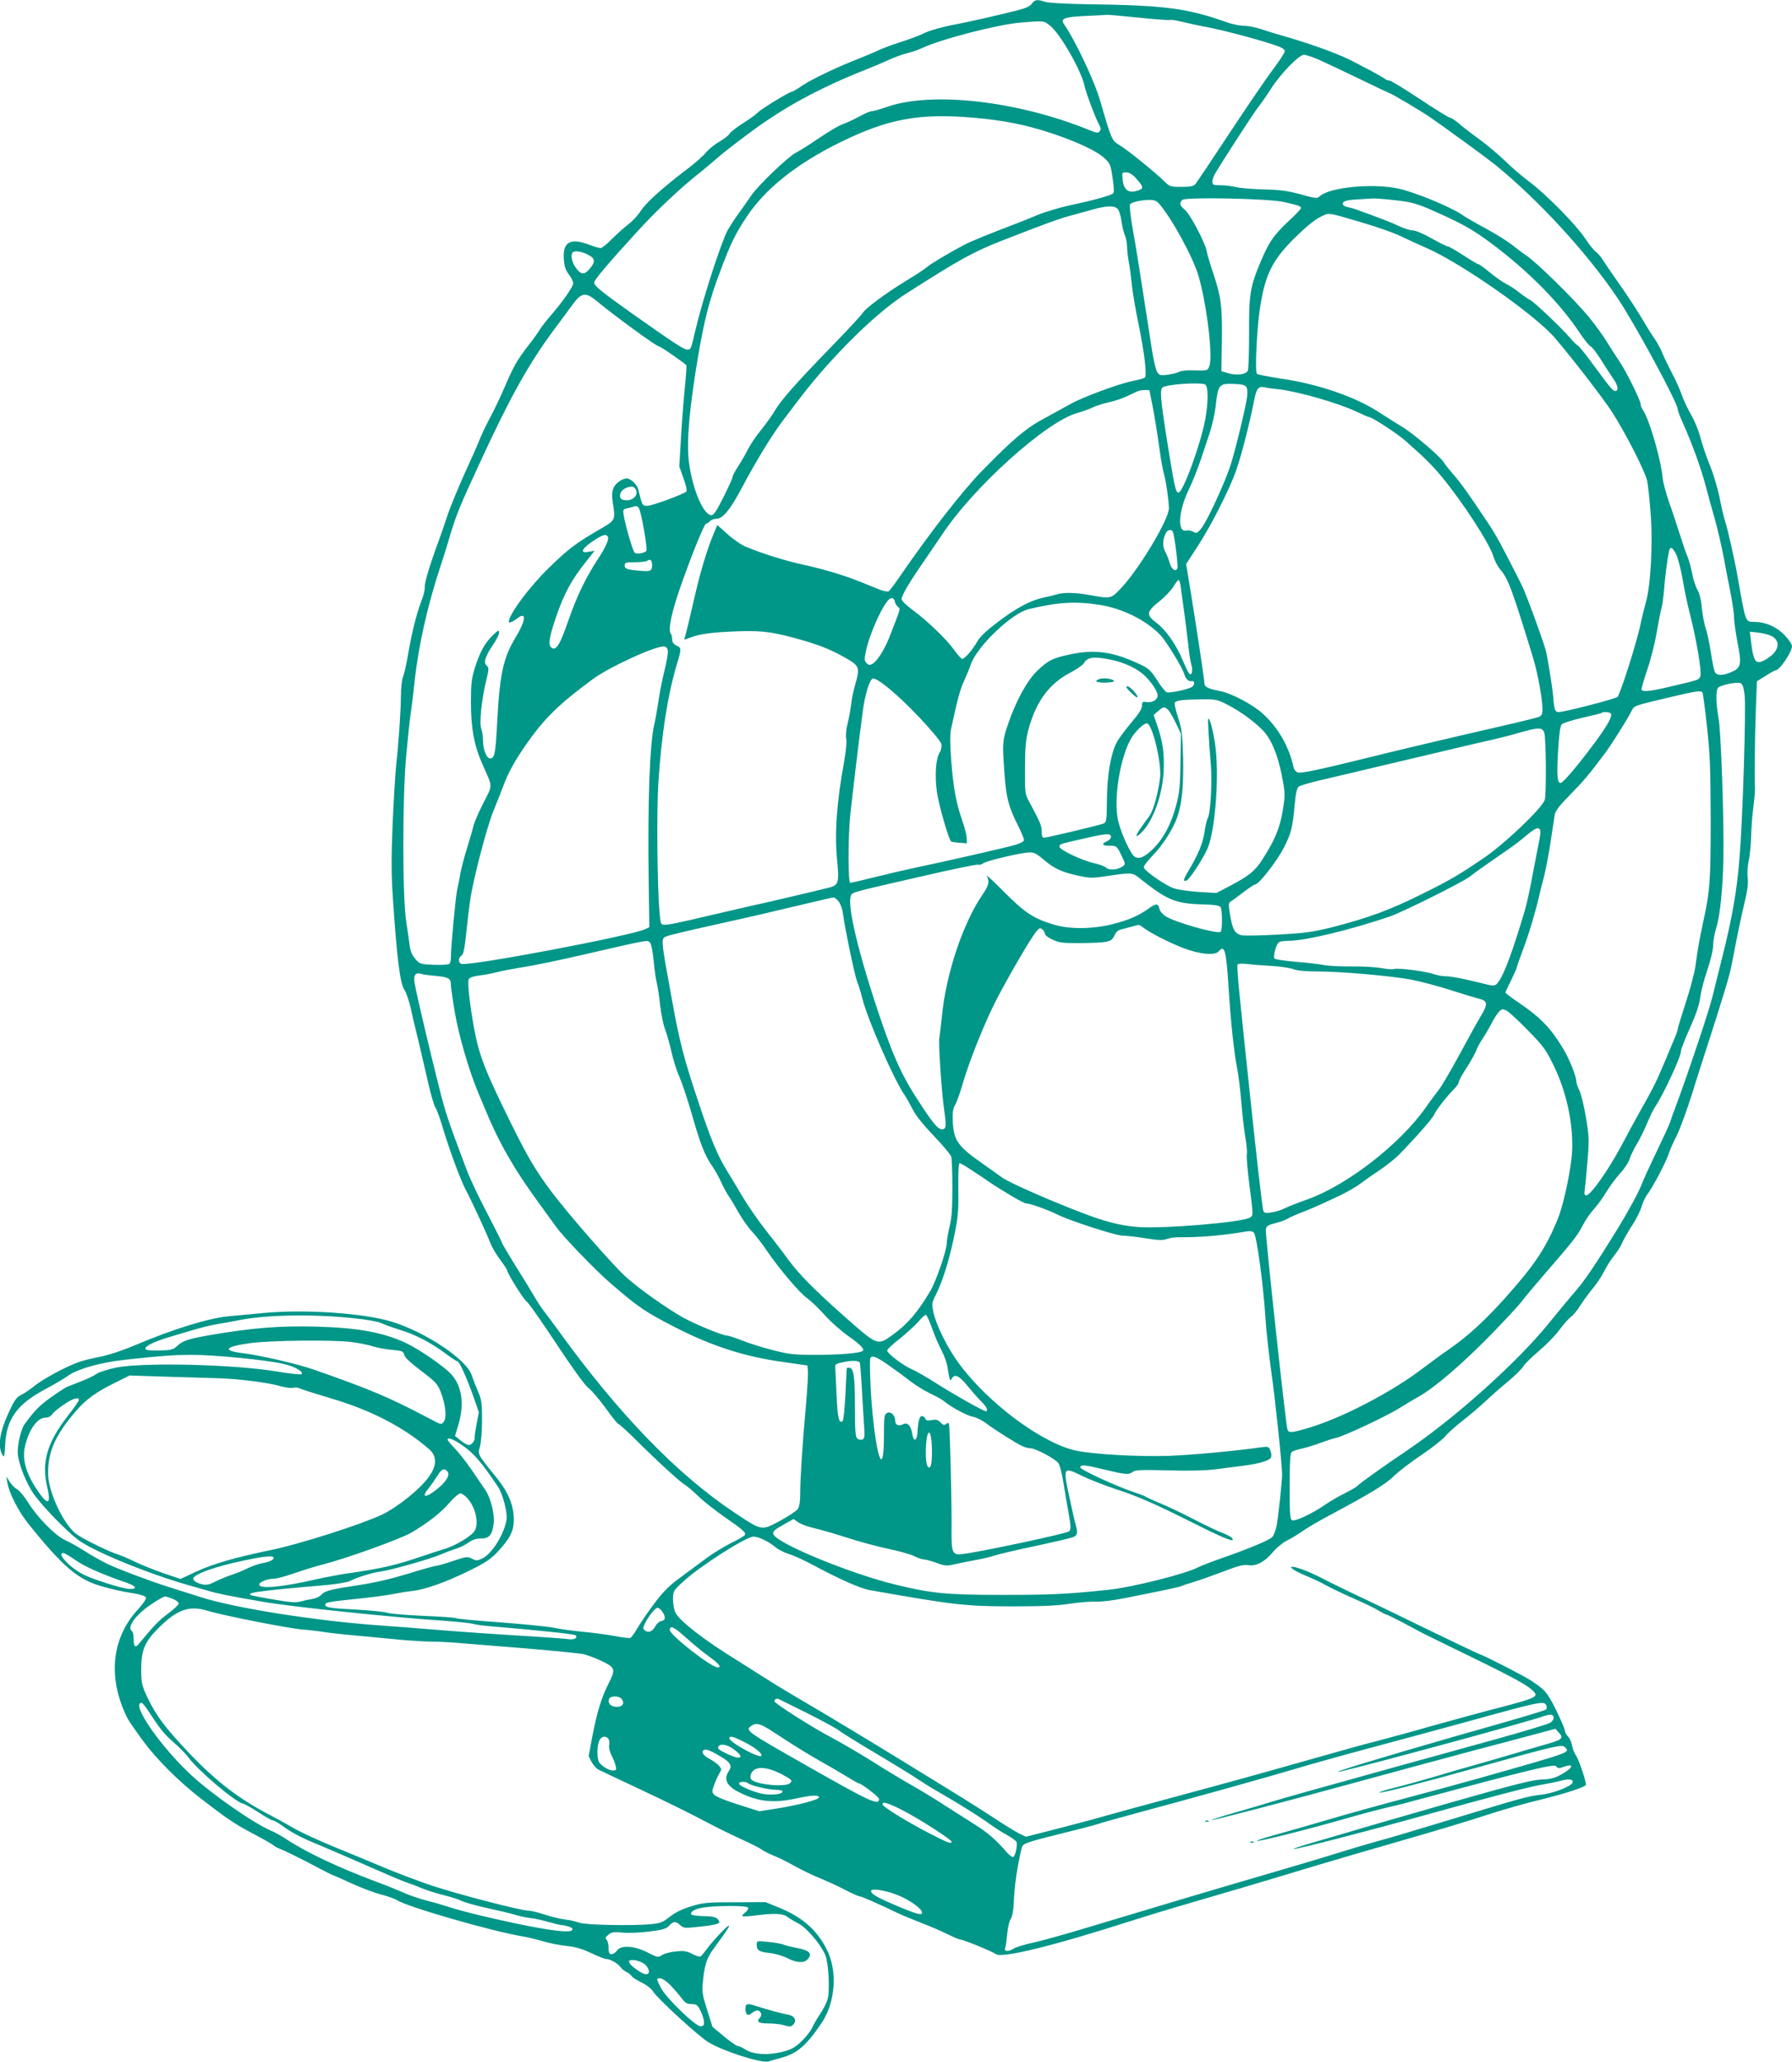 <?xml version="1.0" standalone="no"?>
<!DOCTYPE svg PUBLIC "-//W3C//DTD SVG 20010904//EN"
 "http://www.w3.org/TR/2001/REC-SVG-20010904/DTD/svg10.dtd">
<svg version="1.0" xmlns="http://www.w3.org/2000/svg"
 width="1113pt" height="1280pt" viewBox="0 0 1113 1280"
 preserveAspectRatio="xMidYMid meet">
<g transform="translate(0,1280) scale(0.1,-0.1)"
fill="#009688" stroke="none">
<path d="M6408 12776 c-12 -16 -39 -28 -100 -43 -123 -31 -306 -72 -366 -83
-87 -16 -174 -40 -213 -61 -21 -10 -81 -33 -135 -50 -53 -17 -113 -39 -133
-49 -20 -10 -77 -34 -127 -54 -132 -51 -292 -127 -354 -169 -30 -21 -58 -37
-63 -37 -15 0 -192 -108 -211 -129 -10 -11 -51 -41 -90 -65 -39 -25 -77 -54
-84 -65 -6 -12 -36 -34 -65 -51 -28 -16 -65 -46 -81 -65 -15 -20 -68 -67 -116
-103 -153 -116 -261 -213 -290 -261 -16 -25 -50 -63 -77 -83 -26 -20 -73 -62
-103 -92 -30 -31 -61 -56 -70 -56 -8 0 -39 9 -68 20 -119 46 -168 19 -160 -89
3 -44 11 -68 31 -94 15 -20 27 -44 27 -55 0 -22 -65 -115 -145 -207 -28 -33
-57 -71 -64 -83 -7 -13 -41 -61 -76 -105 -68 -90 -83 -117 -144 -257 -22 -52
-62 -136 -89 -186 -26 -49 -56 -112 -66 -140 -11 -27 -37 -87 -59 -134 -58
-125 -126 -288 -143 -345 -9 -27 -28 -84 -43 -125 -57 -152 -95 -276 -93 -304
2 -15 -8 -56 -22 -90 -28 -73 -59 -195 -82 -331 -9 -55 -23 -115 -30 -134 -8
-19 -14 -72 -14 -125 -1 -97 -14 -289 -29 -421 -5 -44 -15 -206 -22 -360 -9
-219 -9 -320 1 -465 24 -371 45 -535 71 -573 11 -15 29 -67 40 -115 10 -48 33
-143 50 -212 16 -69 43 -183 59 -254 16 -71 36 -139 45 -152 9 -13 31 -75 49
-137 39 -129 108 -315 136 -367 31 -57 130 -270 152 -327 10 -29 39 -79 64
-112 24 -32 44 -62 44 -66 0 -18 102 -181 120 -193 11 -6 94 -124 184 -261
102 -154 178 -259 200 -276 20 -15 69 -72 108 -126 39 -55 75 -99 80 -99 5 0
53 -44 107 -97 127 -127 280 -267 307 -281 11 -6 48 -37 82 -70 33 -32 108
-91 166 -131 113 -78 131 -95 122 -110 -4 -6 -42 -28 -85 -49 -44 -22 -109
-62 -145 -88 -36 -27 -108 -80 -161 -119 -77 -56 -111 -89 -170 -167 -40 -53
-87 -122 -105 -153 -18 -31 -38 -59 -45 -62 -8 -2 -49 2 -92 11 -43 8 -130 20
-193 26 -63 6 -149 17 -190 26 -41 8 -193 23 -338 34 -144 10 -267 22 -273 26
-6 3 -97 10 -202 14 -106 5 -205 13 -222 19 -16 6 -105 15 -196 20 -162 8
-189 13 -189 31 0 13 24 18 190 35 85 8 189 22 230 30 41 8 95 17 120 19 79 9
210 55 348 123 112 55 141 75 187 125 72 77 96 125 96 191 1 91 -32 172 -108
266 -118 145 -116 142 -102 192 7 24 13 98 13 164 0 107 -3 127 -26 180 -14
33 -31 77 -38 98 -31 98 -284 267 -497 333 -174 53 -536 78 -794 54 -74 -7
-170 -16 -214 -20 -123 -10 -347 -79 -574 -175 -84 -36 -171 -65 -230 -77 -53
-10 -116 -26 -141 -36 -80 -30 -214 -103 -265 -144 -27 -22 -65 -48 -84 -57
-27 -13 -41 -32 -71 -96 -61 -128 -76 -220 -46 -274 12 -22 14 -16 18 61 8
158 73 250 244 342 60 32 123 69 140 82 62 46 206 87 364 104 240 26 291 29
412 30 140 0 460 -31 568 -56 69 -15 129 -50 113 -64 -4 -4 -71 3 -148 16
-269 45 -831 59 -1004 25 -51 -11 -105 -28 -120 -38 -14 -11 -57 -32 -96 -47
-38 -15 -79 -31 -90 -35 -11 -5 -57 -35 -102 -67 -71 -52 -95 -76 -161 -165
-19 -26 -42 -117 -42 -171 0 -65 53 -200 108 -273 58 -78 192 -215 264 -271
89 -69 430 -210 683 -282 39 -11 97 -28 130 -37 56 -17 125 -31 340 -68 168
-30 809 -97 1116 -117 85 -6 170 -15 188 -20 17 -5 62 -11 99 -14 278 -23 528
-49 536 -56 17 -16 -6 -30 -42 -25 -20 3 -113 10 -207 16 -264 16 -424 27
-635 44 -107 9 -253 20 -325 25 -398 28 -902 107 -1118 176 -78 25 -169 54
-202 64 -94 29 -303 107 -375 141 -36 17 -100 53 -144 81 -43 27 -99 59 -125
70 -58 26 -171 142 -226 231 -22 36 -53 73 -68 82 -16 9 -37 31 -48 49 l-20
31 7 -40 c11 -63 68 -175 125 -247 218 -272 312 -353 462 -395 79 -22 115 -30
195 -43 45 -7 76 -18 79 -26 3 -8 -18 -39 -50 -74 -167 -180 -190 -431 -63
-680 7 -14 51 -77 98 -141 82 -111 221 -249 354 -352 163 -126 209 -157 318
-215 67 -35 128 -70 137 -78 8 -7 30 -19 49 -25 18 -7 96 -45 173 -85 77 -41
142 -74 145 -74 3 0 55 -23 116 -51 61 -28 144 -59 184 -69 40 -10 84 -26 98
-35 62 -41 585 -192 776 -224 37 -6 97 -21 134 -32 37 -11 101 -24 143 -28 56
-6 97 -18 154 -45 42 -20 84 -36 92 -36 23 0 72 -27 87 -48 7 -11 24 -25 38
-32 14 -7 29 -19 33 -26 4 -8 31 -25 60 -39 30 -14 61 -38 72 -55 30 -48 285
-281 347 -318 94 -56 327 -130 371 -118 12 4 47 14 77 22 102 28 157 75 253
217 86 128 100 323 32 456 -61 121 -151 200 -292 258 l-88 36 -190 -1 c-172 0
-198 -2 -272 -25 -56 -17 -97 -37 -132 -64 -44 -35 -59 -41 -118 -47 -119 -11
-413 -5 -448 10 -17 7 -56 16 -86 19 -30 4 -87 18 -127 31 -40 13 -84 24 -99
24 -48 0 -436 101 -599 155 -89 30 -221 80 -295 111 -74 31 -210 88 -304 126
-93 38 -208 90 -255 117 -47 27 -112 63 -145 80 -200 104 -339 210 -510 389
-148 156 -206 233 -260 347 -34 72 -37 88 -38 165 -1 125 20 177 108 265 115
115 191 141 303 107 89 -28 497 -109 592 -117 41 -3 100 -10 130 -15 30 -5
129 -16 220 -24 91 -9 215 -20 275 -26 61 -5 141 -10 178 -10 38 0 121 -4 185
-10 65 -5 205 -17 312 -25 195 -16 360 -31 435 -41 21 -3 74 -22 117 -42 92
-44 94 -51 44 -150 -41 -82 -68 -170 -98 -325 l-22 -118 19 -37 c11 -20 31
-42 45 -48 14 -7 113 -54 220 -104 229 -108 328 -157 465 -229 55 -29 145 -73
200 -98 55 -25 112 -53 126 -64 14 -10 48 -27 75 -38 27 -10 87 -40 133 -66
46 -25 118 -60 159 -76 42 -17 110 -48 151 -70 41 -21 80 -39 87 -39 12 0 117
-46 229 -100 33 -16 103 -45 155 -65 52 -20 127 -52 165 -71 39 -19 75 -34 82
-34 17 0 200 -75 217 -89 35 -29 354 49 846 207 69 22 235 73 370 112 262 76
444 130 795 236 121 36 337 99 480 140 308 89 414 121 597 180 75 24 201 60
280 79 175 43 298 83 298 97 0 26 -44 155 -60 178 -10 14 -22 43 -26 64 -3 21
-15 47 -25 57 -11 11 -19 26 -19 35 0 9 -25 67 -55 129 -57 114 -68 126 -165
189 -46 29 -294 156 -306 156 -3 0 -151 70 -328 156 -176 86 -373 181 -436
210 -63 30 -154 74 -202 99 -48 25 -113 55 -144 65 -105 36 -75 0 36 -45 36
-15 88 -39 115 -55 28 -15 104 -52 170 -81 66 -29 137 -63 157 -76 21 -13 41
-23 44 -23 7 0 90 -42 164 -82 56 -31 72 -39 240 -121 407 -197 485 -240 520
-282 23 -27 -4 -39 -200 -90 -102 -26 -293 -78 -425 -115 -132 -38 -287 -80
-345 -95 -58 -14 -253 -68 -435 -120 -393 -111 -455 -128 -870 -240 -176 -47
-365 -99 -420 -115 -55 -16 -182 -49 -282 -75 l-181 -46 -44 21 c-23 12 -79
46 -123 75 -164 107 -185 120 -745 463 -85 52 -164 99 -175 106 -11 6 -54 32
-95 57 -41 25 -134 80 -206 122 -72 42 -180 107 -240 146 -60 38 -133 84 -163
103 -205 126 -359 245 -386 298 -8 16 -15 53 -15 82 0 51 2 54 58 106 102 96
397 285 443 284 32 -1 95 -31 137 -67 17 -14 53 -32 81 -41 28 -8 96 -39 152
-69 164 -88 293 -145 350 -155 526 -93 597 -101 894 -101 170 0 271 4 347 16
59 9 134 15 165 13 32 -1 108 8 168 20 243 48 357 72 366 78 5 3 38 14 72 24
34 10 116 39 182 64 95 37 128 45 157 41 49 -9 105 21 154 81 21 25 58 56 83
69 25 12 71 40 101 61 30 21 102 63 160 94 263 140 356 197 409 249 30 29 108
89 173 132 64 43 129 95 145 114 15 19 64 63 108 97 44 34 107 88 140 119 33
31 95 86 139 122 43 36 86 78 96 94 9 16 54 60 98 97 45 38 103 97 128 132 26
35 57 70 70 79 13 8 40 41 60 73 20 31 56 80 79 107 23 28 54 75 69 105 15 30
43 74 62 97 19 23 42 59 50 80 9 21 36 68 60 105 25 37 51 89 59 116 8 27 23
60 33 73 35 45 119 204 136 257 10 29 29 72 42 96 23 41 83 205 125 346 11 36
40 126 64 200 110 340 149 470 160 530 37 194 58 295 81 390 18 75 23 118 19
151 -4 26 -1 72 6 105 7 33 14 100 15 149 1 50 7 133 14 185 7 52 11 106 10
120 -4 49 -1 297 5 478 l7 183 54 34 c30 19 59 35 64 35 24 0 100 114 100 150
0 11 -21 42 -47 69 -50 51 -119 81 -187 81 -56 0 -53 -8 -102 270 -19 110 -62
302 -81 360 -8 25 -23 89 -33 143 -11 53 -37 142 -59 196 -22 54 -49 133 -60
175 -10 42 -37 107 -59 144 -21 37 -47 92 -57 122 -10 30 -37 91 -61 135 -23
44 -50 100 -60 125 -9 25 -32 65 -49 90 -18 25 -51 79 -75 120 -24 41 -84 134
-134 205 -51 72 -101 146 -113 165 -12 19 -31 40 -41 47 -11 7 -42 45 -68 85
-56 84 -245 276 -348 352 -39 29 -106 86 -148 127 -42 41 -114 101 -159 134
-46 33 -103 77 -127 98 -24 20 -49 37 -57 37 -7 0 -91 52 -186 115 -95 63
-180 115 -189 115 -9 0 -20 4 -26 9 -5 5 -43 27 -84 49 -41 21 -88 46 -105 55
-83 46 -265 113 -455 167 -41 12 -101 30 -133 41 -31 10 -77 19 -101 19 -24 0
-68 9 -98 19 -257 91 -386 108 -883 115 -125 2 -235 8 -255 15 -49 16 -63 14
-82 -13z m661 -85 c101 -11 189 -17 196 -15 7 3 39 -2 71 -10 33 -8 109 -25
169 -36 103 -20 337 -82 433 -117 25 -9 42 -21 42 -30 0 -9 -34 -62 -76 -117
-42 -56 -163 -234 -270 -396 -107 -162 -201 -303 -209 -312 -12 -14 -30 -18
-87 -18 -69 0 -73 1 -107 35 -59 58 -235 200 -279 225 -45 25 -50 36 -117 268
-35 125 -155 379 -228 484 -22 33 6 43 136 49 67 3 127 6 132 7 6 1 93 -7 194
-17z m-542 -55 c63 -54 189 -276 208 -366 9 -44 70 -206 91 -243 12 -22 13
-31 4 -42 -10 -12 -19 -11 -63 7 -446 182 -983 243 -1262 143 -38 -13 -79 -25
-89 -25 -11 0 -47 -15 -80 -34 -34 -18 -79 -39 -100 -46 -22 -7 -88 -46 -147
-86 -59 -40 -125 -82 -146 -92 -49 -25 -233 -202 -276 -264 -17 -26 -53 -76
-78 -111 -25 -34 -55 -81 -68 -103 -40 -72 -158 -435 -202 -624 -28 -120 -28
-120 -50 -120 -22 0 -87 43 -349 228 -185 132 -230 168 -230 188 0 16 92 124
262 310 125 137 274 278 403 379 28 22 70 58 95 80 25 23 117 95 205 160 212
158 430 277 725 394 41 16 105 43 142 60 37 17 87 35 113 41 25 6 65 19 88 30
124 58 473 148 617 160 148 12 143 13 187 -24z m1665 -207 c38 -17 153 -71
254 -120 101 -49 186 -89 188 -89 7 0 183 -104 240 -142 89 -61 342 -245 408
-297 268 -217 570 -544 761 -826 107 -157 377 -655 377 -695 0 -8 15 -48 34
-90 57 -126 112 -280 141 -390 15 -58 40 -148 55 -200 15 -52 40 -158 55 -235
14 -77 35 -185 46 -239 10 -54 19 -117 19 -140 0 -23 10 -91 21 -151 27 -137
23 -160 -34 -185 -54 -25 -93 -25 -106 -2 -5 10 -17 65 -25 123 -9 57 -23 124
-32 149 -9 25 -19 81 -24 125 -4 52 -15 92 -28 115 -11 19 -26 64 -32 100 -7
36 -20 83 -29 105 -10 22 -32 87 -50 145 -19 58 -48 148 -67 200 -18 52 -35
118 -38 146 -11 117 -83 363 -122 419 -8 11 -14 27 -14 36 0 23 -96 216 -134
269 -17 25 -49 74 -71 110 -21 36 -71 106 -111 155 -82 103 -327 344 -394 389
-25 16 -65 47 -90 67 -25 20 -96 65 -159 99 -63 34 -133 74 -155 90 -70 47
-291 138 -389 159 -161 35 -428 9 -490 -47 -17 -15 -24 -15 -120 12 -82 22
-127 28 -227 30 -69 2 -145 8 -170 14 -25 6 -69 12 -97 12 -47 0 -53 2 -53 21
0 11 5 30 12 42 26 50 242 383 272 421 18 23 54 74 80 115 60 94 174 211 205
211 12 0 54 -14 93 -31z m-2142 -360 c178 -15 320 -43 478 -95 164 -55 284
-111 333 -157 33 -31 38 -41 49 -121 9 -56 10 -90 4 -96 -13 -13 -124 -44
-268 -74 -63 -14 -155 -41 -203 -61 -48 -20 -122 -50 -163 -65 -129 -49 -254
-100 -290 -119 -93 -49 -214 -121 -233 -139 -12 -11 -71 -50 -131 -86 -125
-76 -252 -171 -268 -199 -6 -11 -96 -108 -201 -216 -216 -222 -307 -326 -345
-391 -14 -25 -51 -76 -82 -115 -32 -38 -70 -95 -85 -125 -15 -30 -43 -78 -61
-106 -19 -28 -34 -57 -34 -65 0 -7 -26 -64 -57 -126 -47 -93 -61 -113 -77
-111 -52 8 -118 172 -138 338 -14 123 4 329 58 649 39 228 70 350 137 526 63
170 96 237 165 340 116 174 308 327 577 460 300 148 495 184 835 154z m1001
-371 c50 -54 54 -67 24 -78 -62 -24 -95 -3 -102 63 -5 46 -5 47 21 47 18 0 38
-11 57 -32z m924 -152 c95 -22 105 -26 105 -38 0 -5 -34 -42 -76 -80 -93 -88
-121 -127 -173 -250 -67 -158 -74 -203 -73 -447 0 -118 -3 -223 -8 -232 -13
-24 -68 -31 -120 -16 l-44 13 3 190 c3 213 -5 271 -54 419 -19 55 -37 116 -40
135 -10 55 -104 232 -136 258 -32 26 -36 41 -16 61 18 19 537 9 632 -13z m673
13 c133 -14 154 -21 333 -103 128 -60 180 -91 290 -173 226 -170 418 -365 539
-547 27 -41 58 -80 69 -86 11 -5 41 -45 67 -87 27 -43 58 -91 70 -108 28 -38
38 -71 24 -80 -16 -10 -30 5 -131 143 -51 70 -99 131 -108 136 -9 5 -29 25
-46 45 -55 64 -220 221 -250 238 -16 9 -48 30 -70 48 -22 18 -58 42 -81 53
-22 11 -68 44 -101 71 -34 28 -65 51 -71 51 -5 0 -47 25 -93 55 -46 30 -89 55
-96 55 -7 0 -53 23 -101 50 -50 29 -101 50 -118 50 -16 0 -54 12 -84 26 -47
23 -118 50 -265 103 -16 6 -42 13 -57 16 -16 3 -28 12 -28 20 0 17 24 24 105
28 33 2 70 4 83 5 12 1 66 -3 120 -9z m-1451 -21 c78 -87 217 -341 249 -458
51 -181 88 -495 65 -553 -11 -28 -12 -28 -89 -26 -43 2 -86 -2 -98 -9 -11 -6
-43 -14 -71 -18 -46 -6 -52 -4 -66 17 -8 13 -22 71 -31 129 -73 474 -98 634
-121 760 -15 86 -21 148 -16 153 13 13 68 25 117 26 30 1 46 -5 61 -21z m-255
-35 c9 -10 19 -43 23 -73 4 -30 13 -70 21 -89 8 -18 14 -50 14 -71 0 -20 5
-62 10 -91 6 -30 15 -97 20 -149 6 -52 24 -160 41 -240 36 -174 54 -319 40
-333 -5 -5 -40 -15 -77 -22 -82 -16 -312 -101 -386 -143 -29 -17 -102 -56
-162 -89 -113 -60 -193 -128 -384 -323 -125 -127 -333 -395 -519 -667 -29 -42
-58 -80 -64 -84 -6 -3 -32 2 -58 12 -25 10 -75 30 -111 45 -109 44 -234 81
-362 109 -118 26 -261 71 -362 114 -26 12 -76 46 -109 77 l-62 55 -18 -43
c-46 -108 -89 -252 -130 -434 -25 -110 -49 -208 -53 -218 -6 -16 -4 -18 12
-12 66 28 127 38 264 45 179 9 250 3 404 -39 141 -38 222 -69 316 -123 88 -49
92 -61 62 -165 -11 -37 -23 -94 -26 -127 -4 -33 -14 -86 -22 -118 -9 -34 -12
-72 -8 -93 4 -20 -2 -80 -14 -147 -45 -245 -59 -438 -43 -604 14 -141 9 -157
-47 -172 -71 -18 -384 -92 -495 -116 -62 -14 -170 -39 -242 -56 -196 -46 -257
-59 -286 -59 -25 0 -26 2 -33 78 -14 169 -18 632 -7 802 19 296 58 549 116
740 28 93 28 98 -2 112 -20 10 -28 21 -28 40 -1 15 -4 30 -8 34 -20 20 4 135
62 299 72 204 146 385 157 385 6 0 17 7 24 15 7 8 25 15 41 15 39 0 87 59 161
200 83 157 183 320 251 410 138 183 176 230 237 300 190 218 382 394 532 490
327 209 415 257 583 323 261 102 350 135 425 156 41 11 107 29 145 40 90 25
137 26 157 4z m1493 -77 c133 -39 234 -75 288 -103 27 -13 88 -41 136 -62 215
-93 675 -415 798 -558 107 -125 301 -376 355 -460 84 -130 205 -368 218 -426
6 -28 16 -120 22 -204 15 -188 0 -452 -30 -553 -10 -36 -24 -93 -31 -126 -18
-99 -127 -443 -145 -460 -12 -12 -329 -94 -364 -94 -24 0 -29 13 -35 95 -6 65
-36 252 -47 290 -28 94 -122 349 -147 400 -123 244 -159 311 -212 390 -115
173 -163 240 -210 295 -26 30 -56 67 -66 83 -24 37 -192 180 -257 218 -29 17
-95 59 -146 92 -147 95 -377 174 -607 207 -77 12 -144 25 -148 29 -13 13 -2
259 16 390 32 221 74 310 216 452 68 67 125 114 159 131 58 29 42 31 237 -26z
m-4785 -206 c48 -24 50 -44 12 -89 -33 -40 -56 -37 -89 12 -22 32 -30 77 -16
90 12 13 54 7 93 -13z m48 -282 c115 -96 379 -288 394 -288 11 0 165 -107 171
-118 2 -4 -2 -63 -9 -132 -7 -69 -18 -208 -24 -310 l-11 -185 26 -74 c16 -42
23 -77 18 -82 -17 -17 -214 -89 -243 -89 -31 0 -31 1 -56 103 -7 29 -47 67
-71 67 -29 0 -71 -30 -83 -60 -9 -21 -10 -47 -5 -83 18 -122 23 -113 -96 -182
-133 -78 -181 -114 -298 -228 -122 -118 -251 -292 -251 -337 0 -11 30 3 62 28
9 8 21 11 27 8 15 -10 -3 -60 -48 -135 -74 -122 -97 -226 -112 -506 -11 -210
-16 -238 -42 -243 -23 -5 -47 53 -47 112 0 25 -5 57 -11 73 -13 34 2 180 31
299 17 71 17 80 4 91 -23 17 -11 58 36 127 22 32 40 68 40 79 0 18 -6 16 -41
-18 -48 -47 -79 -103 -111 -205 -19 -63 -23 -96 -23 -210 0 -161 20 -269 72
-385 65 -147 64 -123 6 -238 -29 -56 -56 -120 -62 -142 -5 -22 -23 -85 -40
-139 -17 -55 -36 -125 -41 -155 -5 -31 -14 -76 -20 -101 -11 -52 -39 -356 -39
-413 1 -22 -4 -44 -9 -49 -6 -6 -47 -9 -97 -7 -83 4 -88 5 -115 36 -19 22 -31
47 -35 80 -3 26 -13 95 -22 153 -24 159 -24 770 0 1030 10 107 22 222 27 255
5 33 17 125 25 205 25 228 82 478 164 725 17 50 42 131 56 180 38 127 63 189
182 445 197 427 308 624 471 843 38 51 88 118 111 150 51 69 78 74 139 25z
m3786 -524 c21 -8 22 -113 1 -221 -30 -158 -141 -459 -167 -451 -17 6 -23 33
-68 313 -42 265 -48 329 -28 341 31 19 224 32 262 18z m258 -18 c6 -10 7 -38
3 -64 -10 -69 -72 -325 -101 -416 -33 -105 -148 -355 -183 -396 -24 -30 -29
-32 -50 -21 -13 7 -32 11 -42 8 -58 -15 -51 117 14 253 25 52 59 138 76 190
18 52 43 129 57 171 13 42 29 111 34 155 15 137 21 144 112 141 55 -2 72 -7
80 -21z m197 -12 c119 -13 368 -84 483 -138 42 -20 80 -36 84 -36 17 0 176
-104 224 -147 119 -105 165 -151 225 -223 132 -160 295 -411 320 -493 8 -27
27 -63 42 -81 50 -57 73 -120 204 -546 30 -99 59 -257 59 -323 0 -29 -5 -40
-22 -47 -13 -5 -113 -30 -223 -55 -297 -68 -650 -151 -825 -195 -313 -77 -429
-102 -449 -95 -12 3 -24 18 -27 33 -28 129 -97 248 -193 334 -63 56 -191 124
-262 138 -81 16 -99 26 -99 54 0 20 -56 391 -101 663 l-12 72 73 112 c85 132
196 350 238 470 31 88 83 289 108 418 17 90 28 105 68 97 16 -4 55 -9 85 -12z
m-799 -9 c0 -3 7 -38 15 -78 14 -67 31 -172 55 -342 6 -38 15 -83 20 -100 12
-41 30 -167 30 -210 0 -71 -191 -387 -303 -502 -58 -60 -60 -60 -182 -38 -93
17 -166 19 -209 6 -17 -5 -54 -14 -83 -20 -78 -16 -167 -62 -283 -150 -72 -54
-112 -92 -129 -121 -29 -52 -79 -110 -95 -110 -6 1 -29 26 -51 57 -47 66 -168
182 -260 249 -37 28 -65 55 -65 65 0 23 44 98 131 224 38 55 91 133 118 173
194 296 649 705 841 758 30 8 74 24 97 35 23 11 70 26 105 33 35 8 86 25 113
39 28 13 57 27 65 30 20 7 70 8 70 2z m-3192 -612 c22 -41 -25 -80 -80 -65
-28 7 -20 53 12 69 35 18 58 16 68 -4z m19 -115 c15 -20 57 -258 47 -268 -14
-14 -58 -21 -71 -12 -12 8 -60 172 -70 239 -5 29 -2 33 23 38 16 4 34 8 39 10
18 6 22 5 32 -7z m3318 -150 c11 -29 33 -211 28 -224 -10 -27 -36 -10 -48 31
-6 22 -19 55 -29 73 -17 34 -15 75 6 115 10 20 37 23 43 5z m-3510 -29 c10
-15 -12 -64 -62 -140 -76 -117 -131 -231 -182 -378 -53 -154 -78 -194 -106
-171 -22 18 -15 64 31 197 49 142 93 223 187 341 l50 63 -37 -6 c-61 -12 -42
23 43 77 48 30 66 34 76 17z m6635 -109 c11 -22 29 -90 40 -152 10 -62 30
-157 44 -211 44 -171 78 -375 66 -397 -11 -21 -4 -19 -173 -59 -130 -31 -182
-38 -191 -23 -3 5 13 59 34 122 22 62 49 169 60 237 12 68 25 136 30 151 5 15
11 63 15 107 5 74 20 189 31 243 7 33 21 27 44 -18z m-6360 -70 c0 -34 -10
-39 -75 -33 -82 7 -95 12 -95 33 0 18 7 20 63 20 34 0 69 4 77 9 20 14 30 4
30 -29z m3284 -137 c3 -27 13 -95 21 -153 8 -58 19 -148 25 -200 5 -52 14
-110 20 -129 11 -39 0 -71 -16 -49 -6 7 -23 43 -38 79 -40 96 -104 188 -161
231 -68 51 -66 69 14 134 36 28 75 70 89 93 13 22 28 41 32 41 5 0 11 -21 14
-47z m-1776 -89 c2 -10 11 -24 19 -31 17 -13 19 -3 -55 -193 -31 -77 -75 -145
-104 -161 -16 -9 -24 -8 -36 5 -14 14 -14 23 -4 74 22 107 108 297 147 324 15
11 30 4 33 -18z m1268 -18 c142 -21 292 -95 381 -188 36 -37 140 -207 149
-244 7 -27 27 -46 45 -42 23 5 21 -28 -3 -39 -38 -17 -135 -36 -152 -30 -9 4
-36 37 -60 76 -38 59 -53 73 -103 96 -168 80 -281 96 -436 63 -109 -23 -136
-36 -205 -102 -62 -59 -134 -190 -183 -336 -34 -102 -34 -114 -20 -305 11
-151 25 -203 85 -322 20 -40 36 -79 36 -87 0 -9 -20 -20 -52 -30 -63 -18 -453
-107 -623 -142 -66 -14 -182 -41 -257 -60 -75 -19 -142 -34 -147 -34 -14 0
-14 275 -1 412 14 131 54 472 80 663 13 96 42 189 61 193 29 5 153 -98 286
-238 73 -77 136 -152 139 -167 4 -16 1 -36 -10 -54 -24 -40 -31 -141 -17 -245
12 -82 74 -299 89 -308 4 -2 27 -6 52 -7 l45 -4 -1 35 c-1 19 -14 68 -28 108
-37 105 -55 202 -68 370 -8 107 -8 162 -1 197 40 186 56 244 79 294 14 31 34
79 44 108 40 112 254 317 359 342 180 43 288 50 437 27z m4179 -195 c53 -30
46 -86 -17 -131 -22 -17 -51 -30 -64 -30 -26 0 -37 30 -49 132 l-7 57 53 -6
c30 -3 67 -13 84 -22z m-6857 -92 c2 -14 -8 -71 -22 -125 -13 -54 -30 -137
-36 -184 -7 -47 -18 -110 -25 -140 -30 -121 -43 -492 -36 -985 l4 -280 -24
-12 c-88 -42 -1100 -233 -1144 -216 -20 7 -19 40 1 51 12 7 19 39 29 133 7 68
18 162 25 209 15 116 102 451 143 552 19 46 51 127 71 180 26 67 64 135 122
220 120 174 206 260 424 421 102 76 394 210 445 204 13 -1 21 -11 23 -28z
m2752 -54 c82 -17 159 -53 204 -94 45 -41 86 -102 86 -127 0 -28 -32 -47 -69
-42 -24 4 -28 1 -28 -23 0 -19 -20 -50 -67 -105 -37 -44 -79 -100 -92 -126
-36 -71 -58 -204 -59 -357 -1 -123 -3 -135 -21 -143 -24 -10 -351 -88 -370
-88 -10 0 -14 12 -14 39 0 36 -8 55 -84 196 -19 36 -21 55 -20 200 1 130 5
175 22 238 48 174 127 282 260 352 40 21 77 47 83 57 21 39 61 45 169 23z
m3936 -222 c9 -86 -12 -769 -32 -1008 -16 -205 -46 -375 -108 -620 -23 -93
-50 -202 -60 -241 -19 -79 -127 -404 -205 -619 -29 -77 -56 -152 -60 -166 -5
-14 -42 -95 -83 -180 -41 -85 -83 -176 -93 -204 -17 -45 -85 -170 -154 -282
-126 -204 -194 -305 -250 -371 -37 -42 -112 -133 -168 -202 -194 -241 -582
-589 -879 -790 -151 -102 -304 -211 -310 -221 -3 -5 -38 -26 -77 -46 -40 -19
-99 -54 -132 -77 -80 -54 -179 -100 -199 -93 -14 6 -16 33 -16 210 0 152 3
207 13 214 6 6 37 16 67 22 30 7 82 23 115 36 33 12 75 26 94 30 49 10 316
136 392 184 35 22 89 54 119 71 95 52 268 200 441 376 91 93 181 190 200 215
19 26 88 108 154 184 168 194 190 222 226 290 17 33 48 78 69 100 20 22 54 68
74 102 21 35 60 88 87 118 28 30 55 71 60 90 6 20 26 62 45 93 19 31 48 91 65
132 17 41 39 86 49 100 50 73 160 309 160 344 0 11 25 76 56 145 39 87 59 146
64 191 5 36 24 112 44 169 21 62 36 124 36 152 0 26 9 76 20 111 23 71 41 250
44 438 4 232 -15 782 -30 861 -16 86 -18 167 -5 188 12 18 121 41 143 30 11
-6 19 -29 24 -76z m-262 18 c3 -5 16 -100 28 -212 19 -173 22 -261 23 -574 0
-382 -4 -443 -47 -640 -24 -112 -34 -168 -47 -268 -6 -43 -33 -147 -61 -231
-27 -84 -50 -158 -50 -165 0 -7 -13 -43 -29 -79 -15 -37 -45 -107 -66 -157
-40 -95 -63 -140 -137 -270 -25 -44 -79 -144 -121 -223 -79 -147 -188 -302
-215 -302 -11 0 -13 8 -9 38 3 20 11 100 17 177 11 130 10 150 -10 270 -12 71
-30 146 -41 167 -10 20 -19 46 -19 57 0 32 -44 140 -81 201 -76 127 -141 194
-270 282 -49 33 -89 63 -89 67 0 3 16 37 35 75 19 39 35 74 35 79 0 4 18 56
40 114 36 95 79 240 100 333 4 19 17 71 29 115 11 44 30 141 41 215 11 74 23
151 26 170 4 27 27 57 99 130 86 88 110 117 214 255 39 52 137 207 164 261 18
35 14 33 247 88 155 37 186 41 194 27z m-2949 -76 c77 -40 158 -98 215 -155
54 -54 94 -148 121 -282 22 -115 22 -118 6 -220 -18 -108 -49 -183 -125 -301
-46 -72 -82 -102 -197 -163 l-90 -47 -105 6 c-58 4 -128 13 -156 22 -50 15
-180 104 -190 130 -3 7 21 39 53 72 64 65 132 171 157 247 28 82 38 198 34
369 -4 143 -8 172 -32 246 -15 46 -24 87 -19 91 13 13 50 17 158 19 97 1 104
0 170 -34z m-369 -32 c9 -10 31 -47 48 -83 l31 -65 -3 -175 c-2 -149 -6 -189
-27 -269 -31 -116 -76 -201 -137 -264 -55 -55 -90 -72 -119 -56 -25 13 -85
143 -104 223 -31 130 11 393 80 512 26 44 78 94 98 94 34 -1 93 -247 82 -339
-12 -95 -40 -197 -64 -233 -15 -20 -41 -57 -59 -82 -36 -51 -28 -62 13 -18 68
71 124 226 132 369 6 111 -4 188 -40 291 l-22 64 28 24 c33 29 40 29 63 7z
m2749 -23 c10 -17 -21 -73 -100 -180 -107 -144 -197 -250 -212 -250 -21 0 -25
41 -16 199 7 109 13 155 24 166 7 7 65 25 128 40 63 14 117 27 119 30 9 9 51
5 57 -5z m-414 -117 c12 -31 14 -388 3 -419 -20 -54 -245 -268 -374 -357 -159
-108 -215 -141 -385 -225 -203 -101 -337 -150 -559 -207 -120 -30 -167 -37
-333 -46 -106 -6 -209 -8 -228 -5 -45 9 -59 33 -75 126 -11 68 -11 75 5 85 9
5 44 31 78 57 34 26 67 48 73 48 23 0 136 146 179 230 44 87 54 126 65 255 7
79 15 113 26 122 8 6 54 20 102 32 80 19 347 82 837 198 105 25 228 54 275 64
47 11 114 28 150 39 126 36 148 37 161 3z m-26 -603 c4 -6 2 -34 -4 -63 -6
-28 -24 -124 -41 -212 -16 -88 -38 -189 -49 -225 -73 -246 -126 -390 -161
-440 -24 -34 -25 -34 -115 -11 -111 27 -183 41 -216 41 -20 0 -54 6 -76 14
-50 17 -218 39 -244 31 -10 -3 -46 -1 -81 6 -35 6 -117 11 -183 10 -66 -1
-145 3 -175 9 -30 6 -109 15 -175 20 -65 6 -123 14 -129 20 -11 11 10 91 28
102 6 4 32 8 57 8 106 0 384 67 634 152 80 28 451 213 493 246 32 26 138 100
247 175 28 19 75 55 105 81 56 46 74 54 85 36z m-2665 -46 c0 -8 -11 -20 -25
-26 -37 -17 -30 -28 18 -28 42 0 43 -1 71 -57 26 -54 27 -58 10 -70 -30 -22
-83 -27 -102 -10 -10 9 -42 21 -72 28 -75 15 -220 84 -220 103 0 17 1 17 175
56 123 28 145 28 145 4z m-418 -140 c64 -55 111 -77 216 -100 69 -15 90 -15
163 -4 177 26 169 27 229 -21 162 -128 214 -149 387 -153 69 -2 97 -7 104 -17
11 -18 12 -146 0 -153 -24 -15 -287 60 -344 98 -17 12 -33 31 -35 41 -7 38
-21 39 -64 8 -69 -49 -125 -73 -226 -99 -126 -32 -270 -33 -368 -3 -126 38
-180 74 -308 203 -65 66 -114 110 -107 99 18 -35 13 -58 -25 -114 -123 -178
-229 -495 -254 -759 -6 -58 -13 -115 -15 -128 -8 -32 13 -339 29 -451 15 -101
13 -121 -13 -121 -26 0 -60 41 -153 186 -107 164 -164 297 -272 629 -106 329
-161 572 -142 633 8 24 -2 21 435 121 189 44 350 77 357 74 8 -3 21 0 30 8 18
15 234 66 286 68 30 1 46 -7 90 -45z m-1273 -260 c11 -14 23 -46 26 -72 13
-97 74 -391 89 -426 8 -20 23 -67 32 -104 32 -129 198 -509 264 -602 10 -14
31 -52 48 -85 19 -39 66 -97 131 -165 56 -58 104 -116 109 -130 4 -14 7 -101
7 -195 0 -128 -4 -188 -18 -242 -9 -40 -17 -85 -17 -101 0 -43 -66 -234 -101
-294 -80 -135 -143 -208 -235 -274 -95 -68 -92 -69 -300 115 -189 167 -281
261 -352 357 -23 33 -83 111 -133 174 -50 63 -115 158 -146 210 -31 52 -73
123 -95 158 -62 100 -104 200 -187 452 -81 241 -112 360 -156 605 -74 408 -73
389 -29 405 14 6 136 35 272 65 136 30 285 64 332 75 47 11 159 38 250 59 91
22 170 40 177 40 6 1 21 -11 32 -25z m1892 -162 c45 -34 154 -90 246 -126 103
-40 200 -49 223 -21 35 43 46 6 60 -215 13 -214 34 -414 55 -518 8 -41 19
-133 25 -207 6 -73 17 -171 25 -217 8 -46 12 -93 9 -104 -3 -11 4 -94 15 -183
26 -198 26 -198 2 -210 -54 -29 -524 -68 -686 -58 -107 7 -203 31 -345 85
-196 74 -465 192 -505 222 -22 16 -78 56 -125 89 -156 109 -179 144 -183 275
-1 43 3 70 15 87 9 14 31 75 48 135 46 155 141 389 214 529 75 143 206 368
240 410 20 25 26 28 40 16 9 -7 16 -20 16 -28 0 -8 21 -24 48 -36 41 -19 63
-22 173 -21 170 2 192 6 210 46 10 23 23 35 47 40 17 5 47 12 65 17 17 5 35 9
38 10 4 1 17 -7 30 -17z m-3062 -96 c6 -7 16 -58 21 -112 5 -55 14 -115 19
-134 5 -19 15 -82 21 -140 7 -58 21 -127 32 -153 10 -27 28 -88 38 -135 11
-48 32 -117 48 -152 16 -36 51 -139 77 -230 54 -190 82 -262 128 -328 18 -26
44 -72 57 -102 14 -30 34 -68 46 -85 12 -16 40 -64 63 -105 24 -41 61 -94 83
-116 22 -23 63 -76 91 -118 78 -114 204 -263 251 -295 22 -16 72 -63 109 -105
37 -41 102 -99 144 -128 74 -52 103 -81 92 -93 -15 -14 -137 -25 -285 -25
-147 0 -172 3 -277 30 -63 16 -149 43 -190 60 -41 16 -84 30 -94 30 -26 0
-205 74 -273 113 -106 60 -273 179 -352 250 -81 73 -354 385 -464 531 -94 125
-149 217 -252 427 -161 326 -195 414 -227 583 -27 145 -43 290 -34 307 5 11
28 19 66 24 32 3 81 13 108 20 28 8 100 21 160 31 61 9 238 45 395 82 404 93
382 89 399 68z m3861 -142 c52 -3 112 -12 133 -20 23 -9 76 -14 141 -14 151 0
463 -27 591 -51 61 -12 171 -41 245 -65 74 -24 154 -48 178 -54 52 -13 54 -33
11 -104 -17 -28 -76 -134 -131 -236 -55 -102 -114 -203 -132 -225 -17 -22 -54
-71 -81 -110 -161 -229 -492 -485 -740 -572 -54 -19 -116 -43 -137 -54 -21
-11 -58 -22 -82 -25 -37 -6 -45 -4 -50 12 -7 24 -46 369 -91 799 -20 187 -45
425 -55 528 -11 104 -17 193 -14 199 4 7 28 8 63 4 31 -4 99 -9 151 -12z
m-5200 -61 c82 -7 100 -16 100 -51 0 -15 11 -94 25 -177 25 -143 84 -349 142
-490 14 -33 34 -82 46 -110 84 -205 181 -374 332 -580 44 -60 91 -126 105
-145 41 -60 241 -268 339 -353 176 -152 216 -180 416 -282 222 -112 421 -176
650 -208 l160 -23 3 -34 c2 -19 -4 -113 -12 -210 -21 -228 -36 -456 -36 -550
0 -51 -5 -83 -15 -97 -8 -12 -58 -45 -110 -73 -116 -63 -112 -63 -282 50 -358
238 -720 612 -1098 1135 -33 46 -72 98 -87 117 -14 18 -42 60 -61 93 -19 33
-71 118 -116 189 -44 72 -81 133 -81 137 0 4 -42 88 -93 186 -52 98 -111 223
-131 278 -115 305 -129 347 -170 510 -49 192 -144 593 -151 644 -8 48 5 66 40
56 11 -4 49 -9 85 -12z m6791 -340 c98 -100 111 -119 162 -224 86 -178 128
-404 107 -575 -17 -134 -55 -300 -88 -379 -75 -179 -141 -278 -329 -488 -126
-139 -227 -232 -343 -312 -47 -32 -121 -87 -166 -121 -191 -146 -505 -309
-712 -369 -102 -30 -119 -31 -126 -7 -11 36 -138 1207 -134 1238 3 23 10 29
58 41 30 8 65 20 77 28 12 8 53 26 90 40 37 14 91 37 118 50 28 12 84 39 125
58 41 20 98 53 125 74 28 21 82 59 120 84 39 26 89 67 113 90 108 111 209 226
220 251 12 29 79 114 125 160 15 15 27 33 27 41 0 8 22 48 48 88 27 41 53 89
60 106 6 18 24 52 40 75 16 24 41 67 56 96 15 29 36 62 47 73 17 17 22 18 47
5 15 -8 75 -63 133 -123z m-3454 -868 c38 -25 84 -55 103 -69 95 -64 218 -136
233 -136 24 0 134 -39 192 -68 77 -39 365 -132 407 -132 20 0 83 -7 140 -16
82 -13 109 -14 135 -5 18 7 56 12 85 11 117 -1 266 11 403 35 30 5 44 3 53 -7
18 -22 59 -329 72 -533 4 -71 20 -213 34 -315 27 -189 70 -601 69 -655 -1 -48
-22 -245 -33 -310 -6 -33 -19 -67 -28 -76 -20 -20 -150 -74 -311 -130 -63 -22
-130 -48 -150 -58 -82 -42 -413 -125 -561 -140 -249 -26 -350 -31 -646 -31
-361 0 -449 9 -677 65 -274 67 -713 247 -751 307 -12 20 -1 30 76 73 l47 26
28 -20 c16 -11 57 -27 93 -35 36 -8 130 -35 208 -60 79 -26 197 -57 263 -71
65 -13 136 -34 158 -45 22 -11 49 -20 60 -20 11 0 46 -10 77 -21 50 -19 64
-20 103 -11 25 6 85 18 133 27 47 8 105 22 128 30 23 8 139 35 257 60 118 25
224 50 234 56 22 11 23 29 9 79 -6 19 -24 98 -40 175 -38 179 -36 181 80 124
47 -23 138 -58 203 -80 143 -46 252 -94 505 -221 183 -92 251 -118 223 -84 -6
7 -33 21 -59 31 -26 9 -105 47 -177 84 -71 37 -166 82 -210 100 -44 18 -84 37
-90 41 -5 4 -35 15 -65 25 -108 35 -340 142 -340 156 0 19 26 17 141 -11 140
-34 158 -36 185 -16 15 12 56 13 219 9 126 -4 233 -1 290 6 50 6 126 16 171
22 98 12 165 31 177 50 5 8 4 26 -2 43 -11 27 -13 28 -59 22 -172 -24 -423
-47 -572 -53 -191 -6 -461 9 -575 32 -209 44 -543 291 -726 537 -73 98 -144
240 -161 321 -12 54 -11 60 15 111 42 83 84 219 114 366 24 117 27 156 25 293
-1 99 2 157 8 157 5 0 40 -20 77 -45z m-3837 -918 c74 -7 149 -21 165 -29 17
-8 71 -28 120 -43 98 -30 195 -81 288 -151 32 -24 63 -44 68 -44 12 0 57 -100
100 -221 l33 -95 -14 -75 c-8 -40 -13 -78 -12 -82 5 -16 -19 -47 -36 -47 -10
0 -33 13 -52 29 l-34 28 18 59 c41 131 28 243 -38 320 -41 48 -205 161 -288
199 -141 65 -295 93 -548 100 -228 7 -412 -8 -675 -54 -130 -23 -161 -34 -196
-67 -22 -21 -36 -25 -109 -27 -57 -1 -84 2 -87 10 -6 16 54 45 147 73 41 12
111 33 155 46 44 13 109 29 145 35 36 6 101 17 144 26 165 32 457 37 706 10z
m3589 -62 c15 -44 42 -106 59 -138 17 -32 34 -79 37 -105 4 -26 9 -56 12 -66
5 -17 6 -18 15 -3 17 32 45 18 101 -50 31 -38 69 -81 86 -97 28 -27 41 -56 24
-56 -14 0 -194 101 -301 169 -62 40 -133 81 -158 91 -54 23 -154 99 -154 117
0 7 35 40 78 73 42 34 94 81 116 106 21 25 42 44 47 42 6 -2 22 -39 38 -83z
m-3609 -85 c47 -6 108 -18 135 -27 28 -9 81 -19 120 -22 61 -5 70 -9 75 -29 5
-21 28 -42 157 -141 40 -32 56 -52 72 -96 29 -78 37 -155 17 -180 -15 -20 -16
-19 -88 19 -250 132 -363 180 -718 304 -99 35 -333 89 -439 102 -134 16 -116
41 44 63 131 17 504 21 625 7z m3336 -142 c41 -29 103 -74 137 -101 34 -26 91
-61 127 -78 36 -17 74 -38 85 -48 40 -34 141 -89 177 -95 21 -4 58 -22 83 -41
54 -41 189 -126 228 -143 15 -7 37 -12 48 -12 30 0 157 -67 173 -93 9 -12 22
-65 30 -117 9 -52 23 -139 33 -193 15 -86 15 -100 2 -113 -14 -13 -565 -131
-666 -141 -57 -7 -65 11 -63 150 2 153 -10 639 -16 656 -3 10 -7 11 -18 2 -11
-10 -19 -7 -34 9 -16 17 -27 20 -54 15 -27 -5 -37 -3 -41 9 -4 9 -13 16 -21
16 -15 0 -24 -30 -28 -104 -4 -53 -24 -57 -32 -7 -8 52 -30 75 -57 60 -28 -14
-49 -4 -49 22 0 34 -28 61 -51 48 -17 -9 -19 -23 -19 -144 0 -245 -41 -162
-71 145 -13 127 -20 330 -13 341 11 18 38 7 110 -43z m-176 15 c2 -2 7 -61 11
-131 4 -70 10 -175 14 -234 7 -95 6 -108 -9 -114 -9 -3 -23 -1 -31 6 -12 10
-15 46 -15 201 0 189 -8 239 -37 239 -7 0 -13 -1 -14 -2 0 -2 -4 -74 -8 -161
-4 -86 -12 -162 -17 -167 -22 -22 -32 18 -38 155 -3 77 -7 153 -8 169 -3 28
-1 30 52 41 49 11 87 10 100 -2z m-3990 -98 c138 -4 316 -27 398 -51 29 -8 63
-12 74 -8 11 3 30 1 42 -5 11 -6 98 -33 191 -61 252 -74 455 -180 613 -318 46
-42 45 -100 -3 -167 -54 -77 -197 -192 -295 -238 -133 -62 -507 -181 -680
-217 -231 -48 -364 -86 -472 -136 l-97 -45 -104 35 c-57 20 -135 51 -173 69
-38 19 -87 40 -109 47 -61 19 -215 95 -260 127 -78 57 -172 255 -176 367 -4
139 42 245 170 394 66 77 128 122 256 184 l80 40 210 -7 c116 -3 266 -8 335
-10z m-860 -135 c0 -6 -32 -52 -72 -103 -125 -162 -161 -284 -125 -436 24
-103 8 -118 -46 -43 -81 111 -112 209 -92 293 23 103 77 179 126 179 17 0 34
8 43 21 8 12 40 39 72 60 55 38 94 50 94 29z m5298 -301 c2 -97 -8 -139 -28
-109 -5 8 -10 42 -10 75 0 154 33 185 38 34z m-2920 22 c74 -50 124 -109 225
-260 30 -45 60 -160 53 -205 -15 -90 -91 -212 -151 -240 -31 -15 -37 -15 -64
-1 -28 14 -35 13 -119 -15 -50 -17 -97 -30 -105 -30 -9 0 -87 -22 -174 -49
-102 -31 -209 -56 -303 -70 -178 -27 -212 -35 -235 -61 -10 -11 -34 -22 -54
-25 -20 -3 -53 -10 -74 -16 -29 -8 -66 -5 -160 11 -67 11 -130 23 -141 26 -52
16 27 28 459 65 66 6 131 17 146 24 45 24 142 54 194 60 64 9 316 80 375 107
25 11 65 26 90 34 25 7 61 25 80 39 24 17 47 25 77 25 51 0 70 22 79 91 8 56
-18 161 -51 209 -13 19 -51 76 -85 125 -34 50 -82 110 -106 135 -24 25 -44 49
-44 53 0 17 35 4 88 -32z m-89 -165 c19 -23 -11 -69 -74 -117 -67 -51 -89 -43
-42 14 18 23 43 59 56 80 24 39 41 46 60 23z m129 -172 c47 -56 66 -149 41
-195 -16 -31 -119 -93 -185 -113 -33 -10 -98 -31 -145 -47 -161 -55 -249 -75
-449 -104 -58 -8 -152 -26 -210 -39 -207 -48 -350 -61 -350 -32 0 16 50 36 90
36 15 0 72 15 127 34 55 19 135 44 179 55 154 40 478 157 550 198 103 61 185
125 238 188 26 30 56 55 66 55 10 0 32 -16 48 -36z m-2438 -379 c57 -40 161
-86 320 -141 60 -21 65 -40 10 -37 -47 4 -223 59 -283 90 -84 42 -168 133
-124 133 7 0 42 -20 77 -45z m1230 15 c0 -13 -28 -26 -75 -34 -22 -4 -60 -18
-85 -30 -25 -13 -70 -31 -100 -41 -30 -10 -76 -29 -102 -42 -36 -19 -55 -23
-80 -18 -34 8 -58 22 -58 35 0 28 138 77 323 115 122 26 177 30 177 15z m-626
-255 c20 -8 36 -21 36 -29 0 -7 -30 -35 -66 -62 -57 -42 -89 -75 -180 -186
-23 -29 -34 -21 -34 26 0 25 -4 48 -10 51 -35 22 22 101 117 165 41 28 80 50
88 50 7 0 29 -7 49 -15z m3040 -80 c22 -33 20 -53 -6 -57 -12 -2 -29 -16 -38
-33 -18 -33 -44 -43 -65 -25 -13 10 -12 16 1 44 25 48 64 96 78 96 8 0 21 -11
30 -25z m147 -161 c41 -37 104 -89 142 -116 65 -48 81 -68 54 -68 -40 0 -297
201 -297 232 0 32 26 20 101 -48z m-401 -379 c22 -26 8 -50 -29 -50 -37 0 -58
22 -48 49 8 20 60 21 77 1z m1153 -89 c91 -46 178 -93 194 -105 15 -12 75 -50
133 -85 251 -150 327 -197 365 -223 22 -15 76 -49 120 -74 124 -71 265 -159
320 -200 28 -20 75 -51 107 -68 31 -18 58 -37 61 -44 8 -20 -7 -90 -20 -94 -6
-2 -24 11 -40 29 -63 75 -124 127 -204 176 -46 29 -129 82 -184 117 -55 36
-145 91 -200 122 -55 31 -165 97 -245 148 -80 50 -194 117 -255 149 -115 60
-355 213 -355 225 0 13 12 20 25 15 7 -3 87 -43 178 -88z m-4094 17 c76 -117
100 -147 160 -199 36 -31 77 -73 91 -93 58 -79 286 -273 337 -286 13 -3 57
-28 99 -55 42 -28 82 -50 89 -50 7 0 30 -13 51 -28 68 -50 126 -80 249 -130
66 -28 203 -87 305 -132 102 -45 203 -88 225 -95 22 -7 67 -24 100 -38 33 -13
94 -32 135 -42 41 -10 91 -26 110 -36 20 -9 92 -29 160 -44 69 -15 145 -33
170 -41 25 -8 68 -17 95 -20 28 -3 79 -15 114 -25 35 -10 71 -19 81 -19 10 0
31 -5 46 -10 20 -8 24 -14 16 -22 -22 -22 -237 13 -577 94 -71 17 -155 40
-185 50 -30 10 -91 28 -135 39 -44 11 -109 33 -145 49 -36 16 -114 48 -175 70
-239 90 -437 184 -559 265 -29 19 -69 42 -90 50 -109 46 -368 226 -498 346
-193 179 -379 449 -308 449 4 0 22 -21 39 -47z m8685 30 c4 -9 3 -20 -1 -24
-8 -7 -140 -47 -558 -165 -457 -131 -830 -244 -715 -219 162 36 1179 312 1257
342 23 8 46 12 52 8 18 -10 12 -34 -11 -49 -13 -8 -165 -54 -338 -102 -173
-48 -457 -126 -630 -174 -472 -131 -676 -188 -765 -215 -44 -14 -146 -44 -227
-67 -81 -23 -146 -44 -143 -46 4 -4 513 129 855 223 231 63 551 150 780 211
91 24 241 63 333 88 l168 45 19 -22 c36 -38 26 -46 -100 -81 -52 -15 -140 -40
-195 -57 -55 -16 -156 -46 -225 -65 -69 -19 -183 -52 -255 -74 -71 -21 -179
-51 -240 -66 -60 -15 -104 -29 -98 -31 13 -5 266 60 613 157 473 132 521 143
538 126 35 -35 55 -28 -528 -193 -124 -35 -337 -93 -475 -129 -137 -36 -347
-94 -465 -129 -118 -35 -269 -78 -335 -96 -65 -18 -114 -34 -108 -36 14 -5
330 75 553 139 96 28 211 58 255 68 44 10 114 27 155 39 748 201 883 233 895
217 10 -13 18 -14 39 -6 75 28 72 0 -4 -43 -45 -25 -68 -31 -125 -33 -56 -2
-169 -30 -565 -143 -272 -78 -553 -159 -625 -181 -71 -21 -181 -53 -243 -71
-62 -18 -110 -34 -108 -36 6 -7 450 108 806 207 412 115 663 180 731 191 41 7
96 18 122 25 50 14 80 10 75 -10 -8 -24 -114 -66 -193 -76 -88 -10 -107 -15
-600 -165 -187 -57 -376 -113 -420 -124 -44 -12 -152 -44 -240 -71 -88 -28
-250 -76 -360 -108 -537 -157 -689 -203 -1205 -358 -135 -41 -287 -83 -339
-94 -51 -11 -103 -27 -114 -35 -12 -8 -30 -15 -40 -15 -15 0 -18 5 -13 22 4
13 9 52 12 87 3 35 12 75 21 88 9 14 17 52 19 96 5 118 20 217 49 345 7 29 20
34 256 93 108 26 208 53 222 58 15 6 139 40 275 77 313 84 763 209 957 267 83
25 287 82 455 127 168 45 442 119 610 165 451 125 472 129 484 98z m-4804
-162 c153 -100 217 -139 300 -186 47 -26 117 -67 156 -91 39 -24 74 -44 78
-44 16 0 126 -85 126 -97 0 -43 -55 -18 -450 207 -377 214 -383 219 -345 246
31 23 57 16 135 -35z m-1023 -42 c7 -7 10 -24 7 -39 -4 -16 2 -42 14 -66 11
-21 23 -51 26 -66 6 -24 3 -28 -17 -28 -24 0 -64 23 -84 48 -16 20 -17 103 -1
137 12 26 36 33 55 14z m839 -19 c72 -36 118 -72 113 -88 -7 -22 -199 83 -199
108 0 17 25 11 86 -20z m-55 -51 c42 -33 49 -49 22 -49 -24 0 -123 47 -123 58
0 33 54 28 101 -9z m-96 -36 c72 -41 85 -62 61 -98 -33 -50 -12 -92 64 -130
117 -59 214 -70 358 -38 92 20 134 22 139 7 5 -14 -132 -50 -267 -71 l-105
-16 -131 42 c-72 22 -138 49 -147 59 -16 17 -16 23 -2 61 8 23 22 55 32 71 16
28 16 30 -3 51 -10 11 -35 29 -55 40 -36 18 -54 41 -42 53 13 12 36 5 98 -31z
m388 -115 c66 -35 72 -41 52 -58 -28 -23 -188 -10 -233 19 -21 13 -10 54 18
68 34 18 92 7 163 -29z m-207 -57 c14 -14 127 -41 173 -41 23 0 41 -4 41 -10
0 -15 -45 -23 -103 -18 -55 5 -167 50 -167 67 0 13 42 14 56 2z m958 -167 c99
-50 306 -183 306 -196 0 -16 -23 -7 -128 47 -136 69 -294 166 -300 183 -7 23
32 12 122 -34z m-35 -525 c88 -34 174 -99 155 -118 -7 -8 -48 4 -145 45 -128
54 -169 77 -169 96 0 18 83 6 159 -23z m-923 -80 c4 -7 -4 -20 -17 -30 -13
-10 -21 -20 -18 -23 3 -3 39 -2 80 4 117 15 173 13 200 -9 13 -10 45 -29 70
-42 50 -26 138 -130 165 -195 20 -48 29 -218 15 -271 -6 -23 -27 -65 -47 -94
-20 -29 -41 -67 -49 -84 -7 -18 -35 -54 -62 -81 -40 -40 -62 -53 -111 -67 -92
-26 -187 -22 -237 8 -22 14 -46 25 -53 25 -8 0 -46 27 -85 59 l-72 60 -33 105
c-30 95 -33 113 -26 178 9 98 24 145 65 200 85 117 101 140 96 144 -6 6 -98
-91 -136 -143 -16 -22 -34 -44 -40 -47 -5 -4 -28 3 -51 15 -34 18 -52 21 -101
16 -33 -3 -72 -13 -86 -22 -25 -17 -28 -17 -90 15 -82 42 -167 48 -191 12 -8
-12 -23 -22 -33 -22 -15 0 -19 7 -19 38 0 21 -6 44 -12 51 -11 10 -8 16 11 32
20 16 33 18 86 13 35 -4 109 -1 166 6 86 11 106 17 124 36 27 29 42 30 70 4
21 -19 27 -20 126 -9 115 13 132 20 106 47 -13 13 -36 17 -89 18 -40 1 -74 6
-75 11 -6 18 26 35 79 43 86 12 266 12 274 -1z m-633 -360 c36 -45 13 -71 -36
-40 -52 32 -81 63 -67 71 19 12 84 -7 103 -31z m151 -122 c22 -23 54 -59 69
-80 23 -30 34 -37 62 -37 30 0 37 -5 54 -38 11 -21 21 -52 23 -68 2 -23 -1
-30 -19 -32 -30 -4 -216 175 -249 240 -29 58 -29 58 -3 58 12 0 40 -19 63 -43z"/>
<path d="M6823 8583 c-30 -11 -9 -21 42 -20 57 1 71 10 33 21 -27 7 -58 7 -75
-1z"/>
<path d="M7022 8503 c21 -20 39 -35 42 -32 9 9 -45 69 -62 69 -12 0 -6 -11 20
-37z"/>
<path d="M7506 8255 c3 -55 9 -143 14 -195 10 -107 -1 -305 -18 -337 -7 -12
-16 -52 -21 -88 -10 -69 -38 -137 -98 -238 -35 -58 -38 -72 -12 -62 18 7 101
135 128 196 50 112 76 471 47 656 -8 55 -22 116 -30 135 -14 31 -15 28 -10
-67z"/>
<path d="M7488 1493 c7 -3 16 -2 19 1 4 3 -2 6 -13 5 -11 0 -14 -3 -6 -6z"/>
<path d="M7768 1363 c7 -3 16 -2 19 1 4 3 -2 6 -13 5 -11 0 -14 -3 -6 -6z"/>
<path d="M4700 728 c0 -35 15 -44 81 -51 31 -3 79 -17 107 -31 58 -30 103 -33
126 -10 35 35 15 58 -64 72 -30 6 -68 15 -83 21 -16 6 -59 14 -98 17 -69 7
-69 7 -69 -18z"/>
<path d="M4630 331 c0 -37 16 -48 39 -27 10 9 25 16 35 16 21 0 32 -28 17 -43
-26 -26 -12 -37 50 -37 34 0 79 -5 101 -12 33 -10 41 -9 54 4 26 26 9 56 -34
63 -32 5 -114 27 -206 56 -47 15 -56 11 -56 -20z"/>
</g>
</svg>
